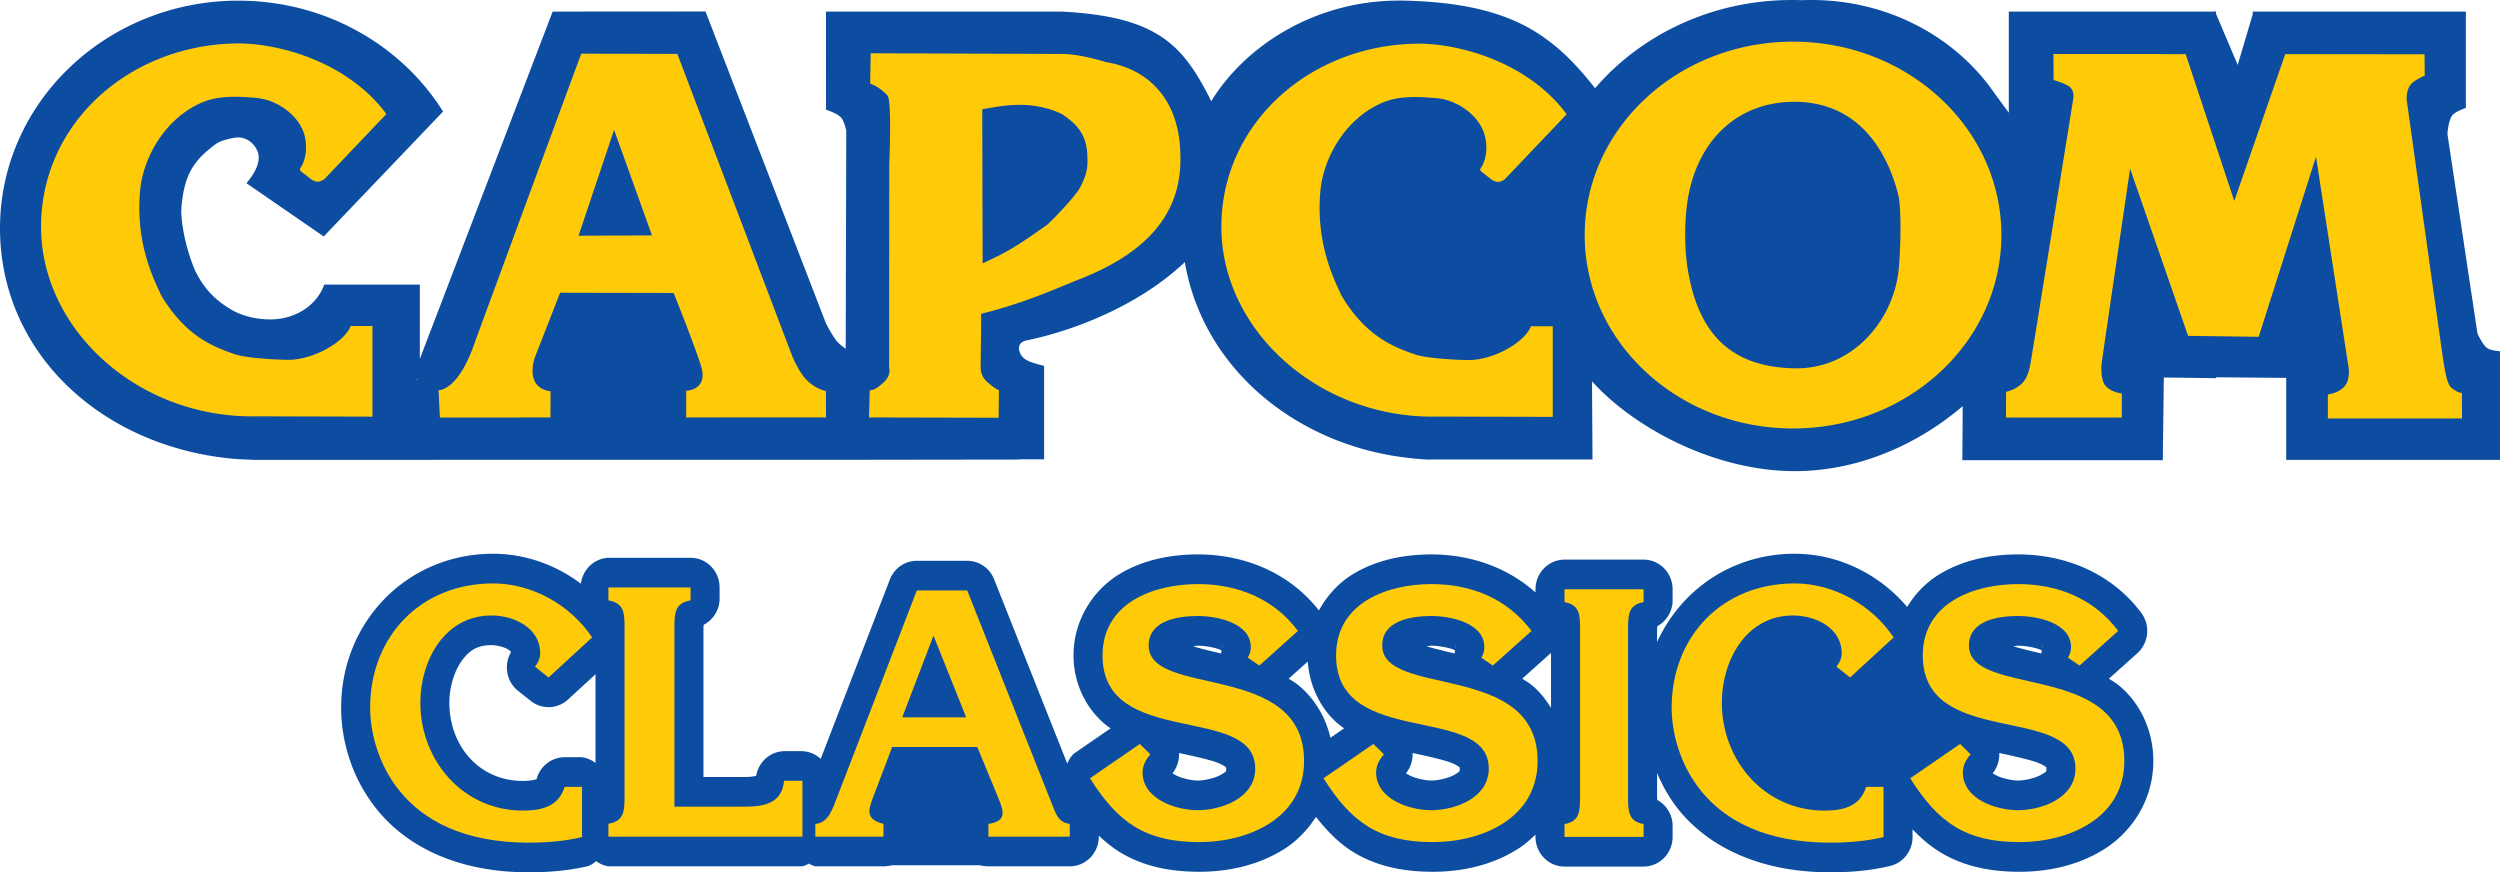 <?xml version="1.0" encoding="UTF-8" standalone="no"?>
<!-- Created by ERK -->

<svg
   height="160.901"
   viewBox="0 0 599.476 209.172"
   width="461.136"
   version="1.1"
   id="svg6"
   sodipodi:docname="capcom.svg"
   inkscape:version="1.4 (86a8ad7, 2024-10-11)"
   xmlns:inkscape="http://www.inkscape.org/namespaces/inkscape"
   xmlns:sodipodi="http://sodipodi.sourceforge.net/DTD/sodipodi-0.dtd"
   xmlns="http://www.w3.org/2000/svg"
   xmlns:svg="http://www.w3.org/2000/svg">
  <defs
     id="defs6" />
  <sodipodi:namedview
     id="namedview6"
     pagecolor="#ffffff"
     bordercolor="#000000"
     borderopacity="0.25"
     inkscape:showpageshadow="2"
     inkscape:pageopacity="0.0"
     inkscape:pagecheckerboard="true"
     inkscape:deskcolor="#d1d1d1"
     inkscape:zoom="4.0053261"
     inkscape:cx="245.17355"
     inkscape:cy="81.516459"
     inkscape:window-width="3840"
     inkscape:window-height="2066"
     inkscape:window-x="-11"
     inkscape:window-y="-11"
     inkscape:window-maximized="1"
     inkscape:current-layer="g6" />
  <g
     id="g6"
     inkscape:label="Logo">
    <path
       d="M 429.71,0 C 410.6,0 393.558,8.258 382.48,21.153 379.208,16.95 375.21,12.535 370.842,9.428 361.674,2.58 349.787,0.496 337.083,0.154 315.577,-0.426 298.376,11.199 290.455,24.268 283.763,10.912 277.76,3.937 254.479,2.778 h -56.42 l 0.013,23.526 c 0,0 2.683,0.858 3.59,1.854 0.757,0.83 1.262,3.126 1.262,3.126 l -0.133,52.365 c 0,0 -1.476,-1.07 -2.064,-1.757 -1.095,-1.276 -2.648,-4.294 -2.648,-4.294 L 169.172,2.753 132.519,2.778 100.669,86.079 V 68.25 H 77.75 c -1.804,4.979 -6.872,8.341 -12.984,8.341 -3.22,0 -6.665,-0.76 -9.455,-2.437 -3.637,-2.186 -6.354,-4.783 -8.592,-9.396 -1.76,-4.268 -3.108,-9.495 -3.264,-14.12 0.536,-9.145 3.314,-12.405 8.398,-16.177 1.128,-0.837 4.277,-1.505 5.185,-1.51 1.997,-0.009 3.662,1.203 4.565,2.99 1.312,2.599 -0.609,5.747 -2.509,7.987 L 77.625,56.7 106.246,26.74 C 96.26,10.816 78.015,0.157 57.162,0.157 25.592,0.158 0,24.59 0,54.728 c 0,30.138 24.773,52.928 57.162,55.386 l 4.096,0.165 h 43.568 v -0.021 h 101.437 v -0.007 l 38.137,-0.054 v -0.061 h 5.965 V 87.717 c 0,0 -3.196,-0.666 -4.51,-1.563 -1.382,-0.94 -1.513,-2.423 -1.513,-2.423 -0.024,-0.572 0.09,-1.01 0.39,-1.383 0.295,-0.367 0.984,-0.616 1.244,-0.67 a 89.722,89.722 0 0 0 11.974,-3.4 c 10.726,-3.859 19.752,-9.35 26.16,-15.417 4.287,25.345 26.55,43.84 53.464,46.927 1.758,0.202 3.272,0.354 4.916,0.413 0.436,0.015 1.311,-0.018 1.311,-0.018 h 38.065 l -0.115,-18.741 c 9.899,10.994 29.186,21.533 48.653,21.533 15.907,0 30.175,-6.968 40.231,-15.585 l -0.081,12.961 h 48.066 l 0.246,-19.83 12.531,0.164 v -0.218 l 16.815,0.147 v 19.665 h 51.264 V 84.222 c 0,0 -2.188,-0.14 -3.045,-0.738 -1.158,-0.809 -2.358,-3.524 -2.358,-3.524 l -7.205,-47.873 c 0,0 0.216,-3.203 1.147,-4.399 0.765,-0.984 3.274,-1.803 3.274,-1.803 V 2.778 H 540.186 V 3.434 L 536.582,15.561 531.397,3.355 V 2.778 h -0.244 l -0.14,-0.326 -0.01,0.326 H 481.69 v 24.254 l -3.368,-4.588 C 469.073,8.95 452.834,0 434.343,0 c -0.755,0 -1.505,0.014 -2.25,0.043 A 65.988,65.988 0 0 0 429.708,0 Z m -329.675,90.818 -0.004,0.237 h -0.215 z"
       fill="#0c4da2"
       id="path1"
       style="display:inline;stroke-width:8.72"
       inkscape:label="CapcomOutline" />
    <path
       d="M 57.124,10.41 C 31.1,10.575 9.844,29.54 9.844,54.35 c 0,24.81 23.464,46.122 51.866,45.48 l 27.599,0.079 V 78.17 h -5.213 c -1.637,4.099 -9.286,8.108 -14.832,8.108 -2.923,0 -10.28,-0.398 -13.002,-1.351 -4.805,-1.684 -11.661,-4.101 -17.623,-14.126 -1.598,-3.514 -6.096,-12.077 -5.09,-24.57 0.486,-7.529 5.266,-16.927 13.843,-21.183 3.74,-1.856 7.506,-2.16 14.117,-1.56 4.746,0.43 9.462,3.77 11.108,7.777 1.274,3.099 0.908,6.875 -0.591,9.027 a 0.548,0.548 0 0 0 -0.087,0.436 c 0.017,0.111 0.161,0.297 0.161,0.297 l 2.612,2.042 c 0,0 0.744,0.517 1.613,0.494 0.504,-0.014 1.406,-0.562 1.406,-0.562 L 92.651,27.335 C 83.427,14.884 67.036,10.411 57.124,10.411 Z M 429.953,9.99 c -27.59,0 -49.957,20.763 -49.957,46.376 0,25.613 22.367,46.375 49.957,46.375 27.59,0 49.957,-20.763 49.957,-46.375 0,-25.612 -22.367,-46.376 -49.957,-46.376 z m 0.326,14.418 c 14.202,0 21.814,10.168 24.9,22.289 0.883,3.47 0.525,15.005 -0.002,18.846 -1.604,11.713 -11.174,23.128 -25.06,22.777 -13.53,-0.343 -22.582,-6.646 -25.386,-23.596 -0.82,-4.959 -0.835,-10.916 -0.167,-15.897 1.938,-14.444 11.513,-24.419 25.715,-24.419 z M 139.376,12.869 c 0,0 -21.937,59.39 -25.868,70.206 -3.931,10.816 -8.352,10.489 -8.352,10.489 l 0.326,6.553 26.514,-0.007 0.021,-6.295 c 0,0 -1.701,-0.088 -2.949,-1.233 -2.42,-2.222 -0.888,-6.693 -0.888,-6.693 l 6.13,-15.69 27.227,0.057 c 0,0 5.307,13.258 6.607,17.633 1.696,5.71 -3.6,5.811 -3.6,5.811 v 6.399 l 33.528,-0.018 -0.021,-6.327 c 0,0 -1.997,-0.305 -4.12,-2.158 -2.41,-2.102 -4.05,-6.438 -4.05,-6.438 L 162.423,12.93 Z m 7.872,18.26 9.09,25.32 -17.606,0.078 z m 61.537,-18.353 -0.129,7.28 c 0,0 2.131,0.611 4.17,2.875 1.082,1.2 0.413,16.436 0.413,16.436 l -0.036,48.77 c 0,0 0.695,1.922 -1.637,3.853 -0.88,0.73 -1.66,1.502 -3.02,1.62 l -0.162,6.489 31.075,0.075 0.075,-6.6 c 0,0 -1.1,-0.433 -2.823,-1.989 -0.973,-0.878 -1.573,-2.142 -1.559,-3.402 0.026,-4.405 0.13,-8.639 0.108,-12.94 10.885,-2.623 20.282,-7.071 23.944,-8.42 13.769,-5.498 24.453,-14.225 23.827,-29.793 -0.118,-11.03 -5.71,-20.071 -17.689,-22.114 -5.46,-1.579 -7.968,-1.854 -10.122,-1.975 z m 35.54,12.365 c 3.351,-0.065 7.3,0.704 10.338,2.235 3.788,2.516 6.093,5.122 6.093,10.636 0.156,2.592 -0.588,4.82 -1.835,7.087 -1.297,2.167 -5.223,6.327 -7.701,8.707 -7.246,5.183 -9.84,6.702 -15.596,9.353 l -0.092,-36.948 c 3.068,-0.579 5.82,-1.05 8.792,-1.07 z M 340.15,10.469 c -26.024,0.164 -47.279,19.13 -47.279,43.94 0,24.81 23.464,46.121 51.866,45.48 l 27.599,0.078 V 78.228 h -5.213 c -1.638,4.099 -9.287,8.108 -14.832,8.108 -2.923,0 -10.28,-0.398 -13.002,-1.351 -4.805,-1.684 -11.662,-4.101 -17.623,-14.126 -1.598,-3.514 -6.096,-12.078 -5.091,-24.57 0.487,-7.529 5.267,-16.927 13.844,-21.183 3.74,-1.856 7.505,-2.16 14.116,-1.56 4.747,0.43 9.463,3.77 11.11,7.776 1.273,3.1 0.907,6.876 -0.592,9.028 a 0.548,0.548 0 0 0 -0.088,0.436 c 0.017,0.111 0.162,0.297 0.162,0.297 l 2.612,2.042 c 0,0 0.744,0.517 1.613,0.493 0.504,-0.013 1.406,-0.56 1.406,-0.56 L 375.677,27.393 C 366.454,14.942 350.063,10.469 340.151,10.469 Z m 152.247,2.479 0.028,6.255 c 0,0 2.734,0.737 3.82,1.595 1.24,0.982 0.928,2.725 0.928,2.725 0,0 -9.918,61.659 -10.133,62.803 -0.231,1.232 -0.56,4.108 -2.29,5.707 -1.72,1.59 -3.704,1.91 -3.704,1.91 l -0.029,6.17 h 27.768 V 94.35 c 0,0 -2.26,-0.175 -3.766,-1.681 -1.505,-1.507 -1.07,-5.646 -1.07,-5.646 l 6.832,-46.583 13.898,40.091 16.93,0.233 13.75,-43.174 7.675,49.662 c 0,0 0.926,3.734 -1.07,5.65 -1.538,1.474 -3.763,1.681 -3.763,1.681 v 5.764 h 32.168 l -0.029,-6.17 c 0,0 -0.72,0.248 -2.547,-1.218 -1.075,-0.862 -1.593,-4.705 -1.824,-5.936 -0.216,-1.145 -8.882,-63.187 -8.882,-63.187 0,0 -0.151,-2.562 1.254,-3.872 1.012,-0.944 3.085,-1.839 3.085,-1.839 l -0.05,-5.108 -33.397,-0.04 -12.222,35.22 -11.655,-35.22 z"
       id="path2"
       style="display:inline;fill:#ffcb08;stroke-width:8.72"
       inkscape:label="Capcom" />
    <path
       d="m 118.255,132.785 c -20.608,0 -36.456,16.293 -36.456,36.94 0,6.863 1.99,16.422 8.908,24.774 6.917,8.351 18.837,14.673 36.072,14.673 4.618,0 9.487,-0.352 14.375,-1.524 a 6.962,7.116 0 0 0 1.783,-1.158 6.962,7.116 0 0 0 2.954,1.25 h 46.524 a 6.962,7.116 0 0 0 1.547,-0.655 6.962,7.116 0 0 0 1.548,0.655 h 16.336 a 6.962,7.116 0 0 0 6.96,-7.114 v -3.06 a 6.962,7.116 0 0 0 -2.484,-5.05 l 2.376,-6.275 h 11.031 l 2.618,6.342 a 6.962,7.116 0 0 0 -2.292,4.982 v 3.06 a 6.962,7.116 0 0 0 6.961,7.115 h 19.502 a 6.962,7.116 0 0 0 6.961,-7.114 v -0.255 c 1.57,1.472 3.217,2.845 5.065,3.975 5.359,3.275 11.722,4.698 19.022,4.698 6.953,0 14.37,-1.542 20.704,-5.668 2.823,-1.838 5.304,-4.44 7.287,-7.481 2.636,3.31 5.473,6.302 8.989,8.451 5.358,3.275 11.721,4.698 19.021,4.698 6.954,0 14.37,-1.542 20.704,-5.668 1.396,-0.909 2.694,-2.044 3.926,-3.266 v 0.571 a 6.962,7.116 0 0 0 6.96,7.115 h 18.958 a 6.962,7.116 0 0 0 6.96,-7.115 v -3.076 a 6.962,7.116 0 0 0 -3.67,-5.776 c -0.023,-0.32 -0.052,-0.502 -0.052,-0.96 v -5.489 c 1.343,3.079 2.997,6.169 5.44,9.119 6.917,8.351 18.837,14.673 36.072,14.673 4.618,0 9.489,-0.351 14.377,-1.524 a 6.962,7.116 0 0 0 5.369,-6.927 v -1.853 c 1.994,2.103 4.154,3.97 6.62,5.478 5.359,3.275 11.722,4.698 19.022,4.698 6.954,0 14.37,-1.542 20.704,-5.668 6.334,-4.126 11.396,-11.647 11.396,-20.907 0,-7.887 -3.678,-14.52 -8.55,-18.336 -0.682,-0.533 -1.399,-0.933 -2.102,-1.386 l 6.817,-6.113 a 6.962,7.116 0 0 0 0.937,-9.676 c -7.288,-9.726 -18.451,-14.014 -29.529,-14.014 -6.2,0 -12.977,1.157 -18.94,4.803 -2.974,1.818 -5.686,4.495 -7.66,7.8 -6.659,-7.873 -16.508,-12.762 -26.982,-12.762 -14.936,0 -27.277,8.618 -32.991,21.189 v -2.855 c 0,-0.458 0.03,-0.64 0.052,-0.96 a 6.962,7.116 0 0 0 3.67,-5.776 v -3.076 a 6.962,7.116 0 0 0 -6.96,-7.115 h -18.958 a 6.962,7.116 0 0 0 -6.96,7.115 v 0.76 c -6.982,-6.245 -15.979,-9.123 -24.956,-9.123 -6.202,0 -12.978,1.157 -18.94,4.803 -3.205,1.96 -6.03,4.968 -8.03,8.633 -7.292,-9.292 -18.188,-13.436 -29.03,-13.436 -6.201,0 -12.977,1.157 -18.94,4.803 -5.963,3.645 -10.882,10.726 -10.882,19.444 0,7.59 3.892,14.021 8.788,17.396 0.034,0.023 0.07,0.036 0.104,0.059 l -8.832,6.08 a 6.962,7.116 0 0 0 -1.563,2.383 l -17.534,-44.195 a 6.962,7.116 0 0 0 -6.45,-4.441 h -12.085 a 6.962,7.116 0 0 0 -6.475,4.506 l -16.576,42.995 a 6.962,7.116 0 0 0 -4.381,-1.854 h -4.4 a 6.962,7.116 0 0 0 -6.686,5.918 c -0.214,0.038 -1.007,0.274 -2.722,0.274 h -9.926 v -35.57 c 0,-0.445 0.03,-0.61 0.053,-0.923 a 6.962,7.116 0 0 0 3.817,-5.858 v -3.096 a 6.962,7.116 0 0 0 -6.96,-7.115 h -19.7 a 6.962,7.116 0 0 0 -6.597,6.216 c -6.006,-4.517 -13.345,-7.181 -21.039,-7.181 z m 174.977,21.242 a 6.962,7.116 0 0 0 -0.209,1.307 c -0.009,-0.043 -0.05,-0.111 -0.05,-0.14 0,-0.187 0.432,-1.462 0.259,-1.167 z m 56,0 a 6.962,7.116 0 0 0 -0.21,1.307 c -0.008,-0.043 -0.05,-0.111 -0.05,-0.14 0,-0.187 0.433,-1.462 0.26,-1.167 z m 140.685,0 a 6.962,7.116 0 0 0 -0.209,1.307 c -0.009,-0.043 -0.05,-0.111 -0.05,-0.14 0,-0.187 0.432,-1.462 0.259,-1.167 z m -372.079,0.674 c 1.545,0 3.298,0.555 4.09,1.094 0.672,0.457 0.565,0.435 0.549,0.693 a 6.962,7.116 0 0 0 1.533,8.998 l 3.26,2.589 a 6.962,7.116 0 0 0 8.927,-0.328 l 6.603,-6.072 v 21.272 a 6.962,7.116 0 0 0 -3.238,-1.37 h -4.177 a 6.962,7.116 0 0 0 -6.647,5.005 c -0.202,0.666 0.15,0.13 -0.114,0.255 -0.264,0.126 -1.464,0.42 -3.267,0.42 -10.492,0 -17.605,-8.403 -17.605,-18.784 0,-3.651 1.165,-7.52 2.961,-10.005 1.797,-2.484 3.712,-3.767 7.125,-3.767 z m 312.086,0 c 1.546,0 3.3,0.556 4.092,1.096 0.672,0.457 0.565,0.434 0.549,0.69 a 6.962,7.116 0 0 0 1.534,8.999 l 3.259,2.589 a 6.962,7.116 0 0 0 8.927,-0.33 l 6.404,-5.89 c 1.206,5.506 4.355,10.08 8.203,12.732 0.034,0.023 0.07,0.038 0.104,0.061 l -8.83,6.078 a 6.962,7.116 0 0 0 -0.984,1.498 6.962,7.116 0 0 0 -1.532,-0.647 h -4.178 a 6.962,7.116 0 0 0 -6.648,5.005 c -0.202,0.667 0.15,0.13 -0.114,0.255 -0.263,0.125 -1.462,0.42 -3.265,0.42 -10.492,0 -17.605,-8.403 -17.605,-18.784 0,-3.652 1.165,-7.52 2.961,-10.005 1.797,-2.484 3.71,-3.767 7.123,-3.767 z m -142.683,0.124 c 1.436,0 4.022,0.407 5.307,0.964 0.298,0.129 0.235,0.113 0.371,0.203 a 6.962,7.116 0 0 0 -0.112,0.707 c -2.616,-0.61 -4.907,-1.19 -6.727,-1.708 0.453,-0.034 0.733,-0.166 1.161,-0.166 z m 56,0 c 1.436,0 4.022,0.407 5.307,0.964 0.297,0.129 0.235,0.113 0.37,0.203 a 6.962,7.116 0 0 0 -0.112,0.705 c -2.615,-0.61 -4.907,-1.188 -6.726,-1.706 0.453,-0.034 0.732,-0.166 1.16,-0.166 z m 140.685,0 c 1.436,0 4.022,0.407 5.307,0.964 0.298,0.129 0.235,0.113 0.371,0.203 a 6.962,7.116 0 0 0 -0.112,0.707 c -2.616,-0.61 -4.907,-1.19 -6.727,-1.708 0.454,-0.034 0.733,-0.166 1.161,-0.166 z m -112.005,1.7 v 13.202 c -1.37,-2.18 -2.951,-4.143 -4.804,-5.594 -0.681,-0.533 -1.399,-0.933 -2.102,-1.386 l 6.818,-6.113 a 6.962,7.116 0 0 0 0.088,-0.109 z m -58.321,2.109 c 0.47,6.936 4.035,12.802 8.606,15.953 0.035,0.023 0.07,0.038 0.105,0.061 l -3.285,2.26 c -1.25,-5.412 -4.236,-9.897 -7.91,-12.775 -0.682,-0.533 -1.399,-0.933 -2.103,-1.386 z m -30.878,21.928 c 4.124,0.897 7.852,1.702 9.774,2.555 1.083,0.481 1.508,0.9 1.542,0.942 0.033,0.041 -0.008,-0.312 -0.008,0.24 0,0.773 0.059,0.697 -1.264,1.476 -1.322,0.779 -3.862,1.39 -5.606,1.39 -1.362,0 -3.886,-0.544 -5.2,-1.262 -1,-0.546 -0.802,-0.466 -0.777,-0.523 a 6.962,7.116 0 0 0 1.54,-4.818 z m 56,0 c 4.124,0.897 7.852,1.702 9.773,2.555 1.084,0.481 1.509,0.9 1.542,0.942 0.033,0.041 -0.008,-0.312 -0.008,0.24 0,0.773 0.06,0.697 -1.263,1.476 -1.323,0.779 -3.862,1.39 -5.607,1.39 -1.361,0 -3.886,-0.542 -5.2,-1.26 -1.002,-0.547 -0.802,-0.47 -0.777,-0.527 a 6.962,7.116 0 0 0 1.54,-4.816 z m 140.686,0 c 4.123,0.897 7.851,1.702 9.773,2.555 1.084,0.481 1.509,0.9 1.542,0.942 0.033,0.041 -0.008,-0.312 -0.008,0.24 0,0.773 0.059,0.697 -1.264,1.476 -1.322,0.779 -3.862,1.39 -5.606,1.39 -1.362,0 -3.886,-0.544 -5.2,-1.262 -1.002,-0.547 -0.802,-0.468 -0.777,-0.525 a 6.962,7.116 0 0 0 1.54,-4.816 z"
       id="path3"
       style="display:inline;fill:#0c4da2;stroke-width:6"
       inkscape:label="ClassicsOutline" />
    <path
       d="m 205.99,184.33 h 36.041 v 23.147 h -36.04 z m 206.337,-34.482 h 51.121 v 43.078 h -51.12 z"
       id="path4"
       style="display:inline;fill:#0c4da2;stroke-width:6"
       inkscape:label="ClassicsOutline2" />
    <path
       d="m 141.986,152.85 c -5.18,-7.77 -14.372,-12.95 -23.73,-12.95 -17.297,0 -29.497,12.615 -29.497,29.826 0,10.694 6.685,32.332 38.02,32.332 4.261,0 8.606,-0.334 12.784,-1.337 v -12.03 h -4.178 c -1.42,4.678 -5.431,5.68 -10.027,5.68 -14.289,0 -24.566,-11.946 -24.566,-25.898 0,-10.11 5.849,-20.887 17.046,-20.887 5.598,0 11.698,3.091 11.698,9.023 0,1.42 -0.585,2.34 -1.253,3.258 l 3.258,2.59 z m 3.905,47.775 h 46.523 v -13.391 h -4.397 c -0.528,5.356 -4.661,6.193 -9.41,6.193 H 161.72 v -42.686 c 0,-3.6 0,-6.11 3.87,-6.78 v -3.097 h -19.7 v 3.097 c 3.87,0.67 3.87,3.18 3.87,6.78 v 40.008 c 0,3.599 0,6.11 -3.87,6.78 z m 86.04,-59.038 h -12.085 l -19.252,49.943 c -0.917,2.315 -2,5.87 -5.084,6.036 v 3.06 h 16.335 v -3.06 c -3.833,-0.992 -3.917,-2.729 -2.583,-6.119 l 4.667,-12.32 h 20.42 l 5.083,12.32 c 1.417,3.39 1.834,5.458 -2.417,6.12 v 3.058 h 19.503 v -3.059 c -2.584,-0.33 -3.25,-2.15 -4.084,-4.3 z m -15.585,30.429 7.5,-19.597 7.835,19.597 z m 45.022,14.612 c 6.672,10.561 13.262,15.301 26.198,15.301 11.716,0 25.14,-5.655 25.14,-19.459 0,-24.033 -37.263,-15.052 -37.263,-27.692 0,-6.07 7.16,-7.068 11.798,-7.068 4.474,0 12.692,1.58 12.692,7.484 0,0.998 -0.244,1.663 -0.732,2.495 l 2.766,1.912 9.275,-8.316 c -5.858,-7.816 -14.564,-11.226 -24.001,-11.226 -10.496,0 -22.863,4.407 -22.863,17.13 0,22.454 36.612,11.394 36.612,27.11 0,7.069 -8.054,9.98 -13.83,9.98 -5.045,0 -13.181,-2.578 -13.181,-9.065 0,-1.663 0.814,-3.16 1.871,-4.324 l -2.522,-2.495 z m 56,0 c 6.672,10.561 13.262,15.301 26.198,15.301 11.716,0 25.14,-5.655 25.14,-19.459 0,-24.033 -37.262,-15.052 -37.262,-27.692 0,-6.07 7.16,-7.068 11.797,-7.068 4.475,0 12.692,1.58 12.692,7.484 0,0.998 -0.244,1.663 -0.732,2.495 l 2.766,1.912 9.275,-8.316 c -5.858,-7.816 -14.563,-11.226 -24.001,-11.226 -10.495,0 -22.862,4.407 -22.862,17.13 0,22.454 36.612,11.394 36.612,27.11 0,7.069 -8.055,9.98 -13.831,9.98 -5.045,0 -13.18,-2.578 -13.18,-9.065 0,-1.663 0.813,-3.16 1.87,-4.324 l -2.522,-2.495 z m 73.023,-35.508 c 0,-3.577 0,-6.071 3.724,-6.737 v -3.077 h -18.957 v 3.077 c 3.724,0.666 3.724,3.16 3.724,6.736 v 39.75 c 0,3.576 0,6.07 -3.724,6.736 v 3.077 h 18.957 v -3.077 c -3.724,-0.665 -3.724,-3.16 -3.724,-6.736 z m 63.683,1.73 c -5.181,-7.77 -14.372,-12.95 -23.731,-12.95 -17.297,0 -29.496,12.615 -29.496,29.826 0,10.694 6.684,32.332 38.019,32.332 4.261,0 8.607,-0.334 12.784,-1.337 v -12.03 h -4.177 c -1.421,4.678 -5.432,5.68 -10.028,5.68 -14.288,0 -24.566,-11.946 -24.566,-25.898 0,-10.11 5.85,-20.887 17.046,-20.887 5.599,0 11.698,3.091 11.698,9.023 0,1.42 -0.585,2.34 -1.253,3.258 l 3.259,2.59 z m 3.98,33.778 c 6.671,10.561 13.262,15.301 26.198,15.301 11.716,0 25.14,-5.655 25.14,-19.459 0,-24.033 -37.263,-15.052 -37.263,-27.692 0,-6.07 7.16,-7.068 11.797,-7.068 4.475,0 12.693,1.58 12.693,7.484 0,0.998 -0.245,1.663 -0.733,2.495 l 2.767,1.912 9.275,-8.316 c -5.858,-7.816 -14.564,-11.226 -24.002,-11.226 -10.495,0 -22.862,4.407 -22.862,17.13 0,22.454 36.612,11.394 36.612,27.11 0,7.069 -8.054,9.98 -13.831,9.98 -5.044,0 -13.18,-2.578 -13.18,-9.065 0,-1.663 0.813,-3.16 1.871,-4.324 l -2.522,-2.495 z"
       id="path5"
       style="fill:#ffcb08;stroke-width:6"
       inkscape:label="Classics" />
  </g>
</svg>
